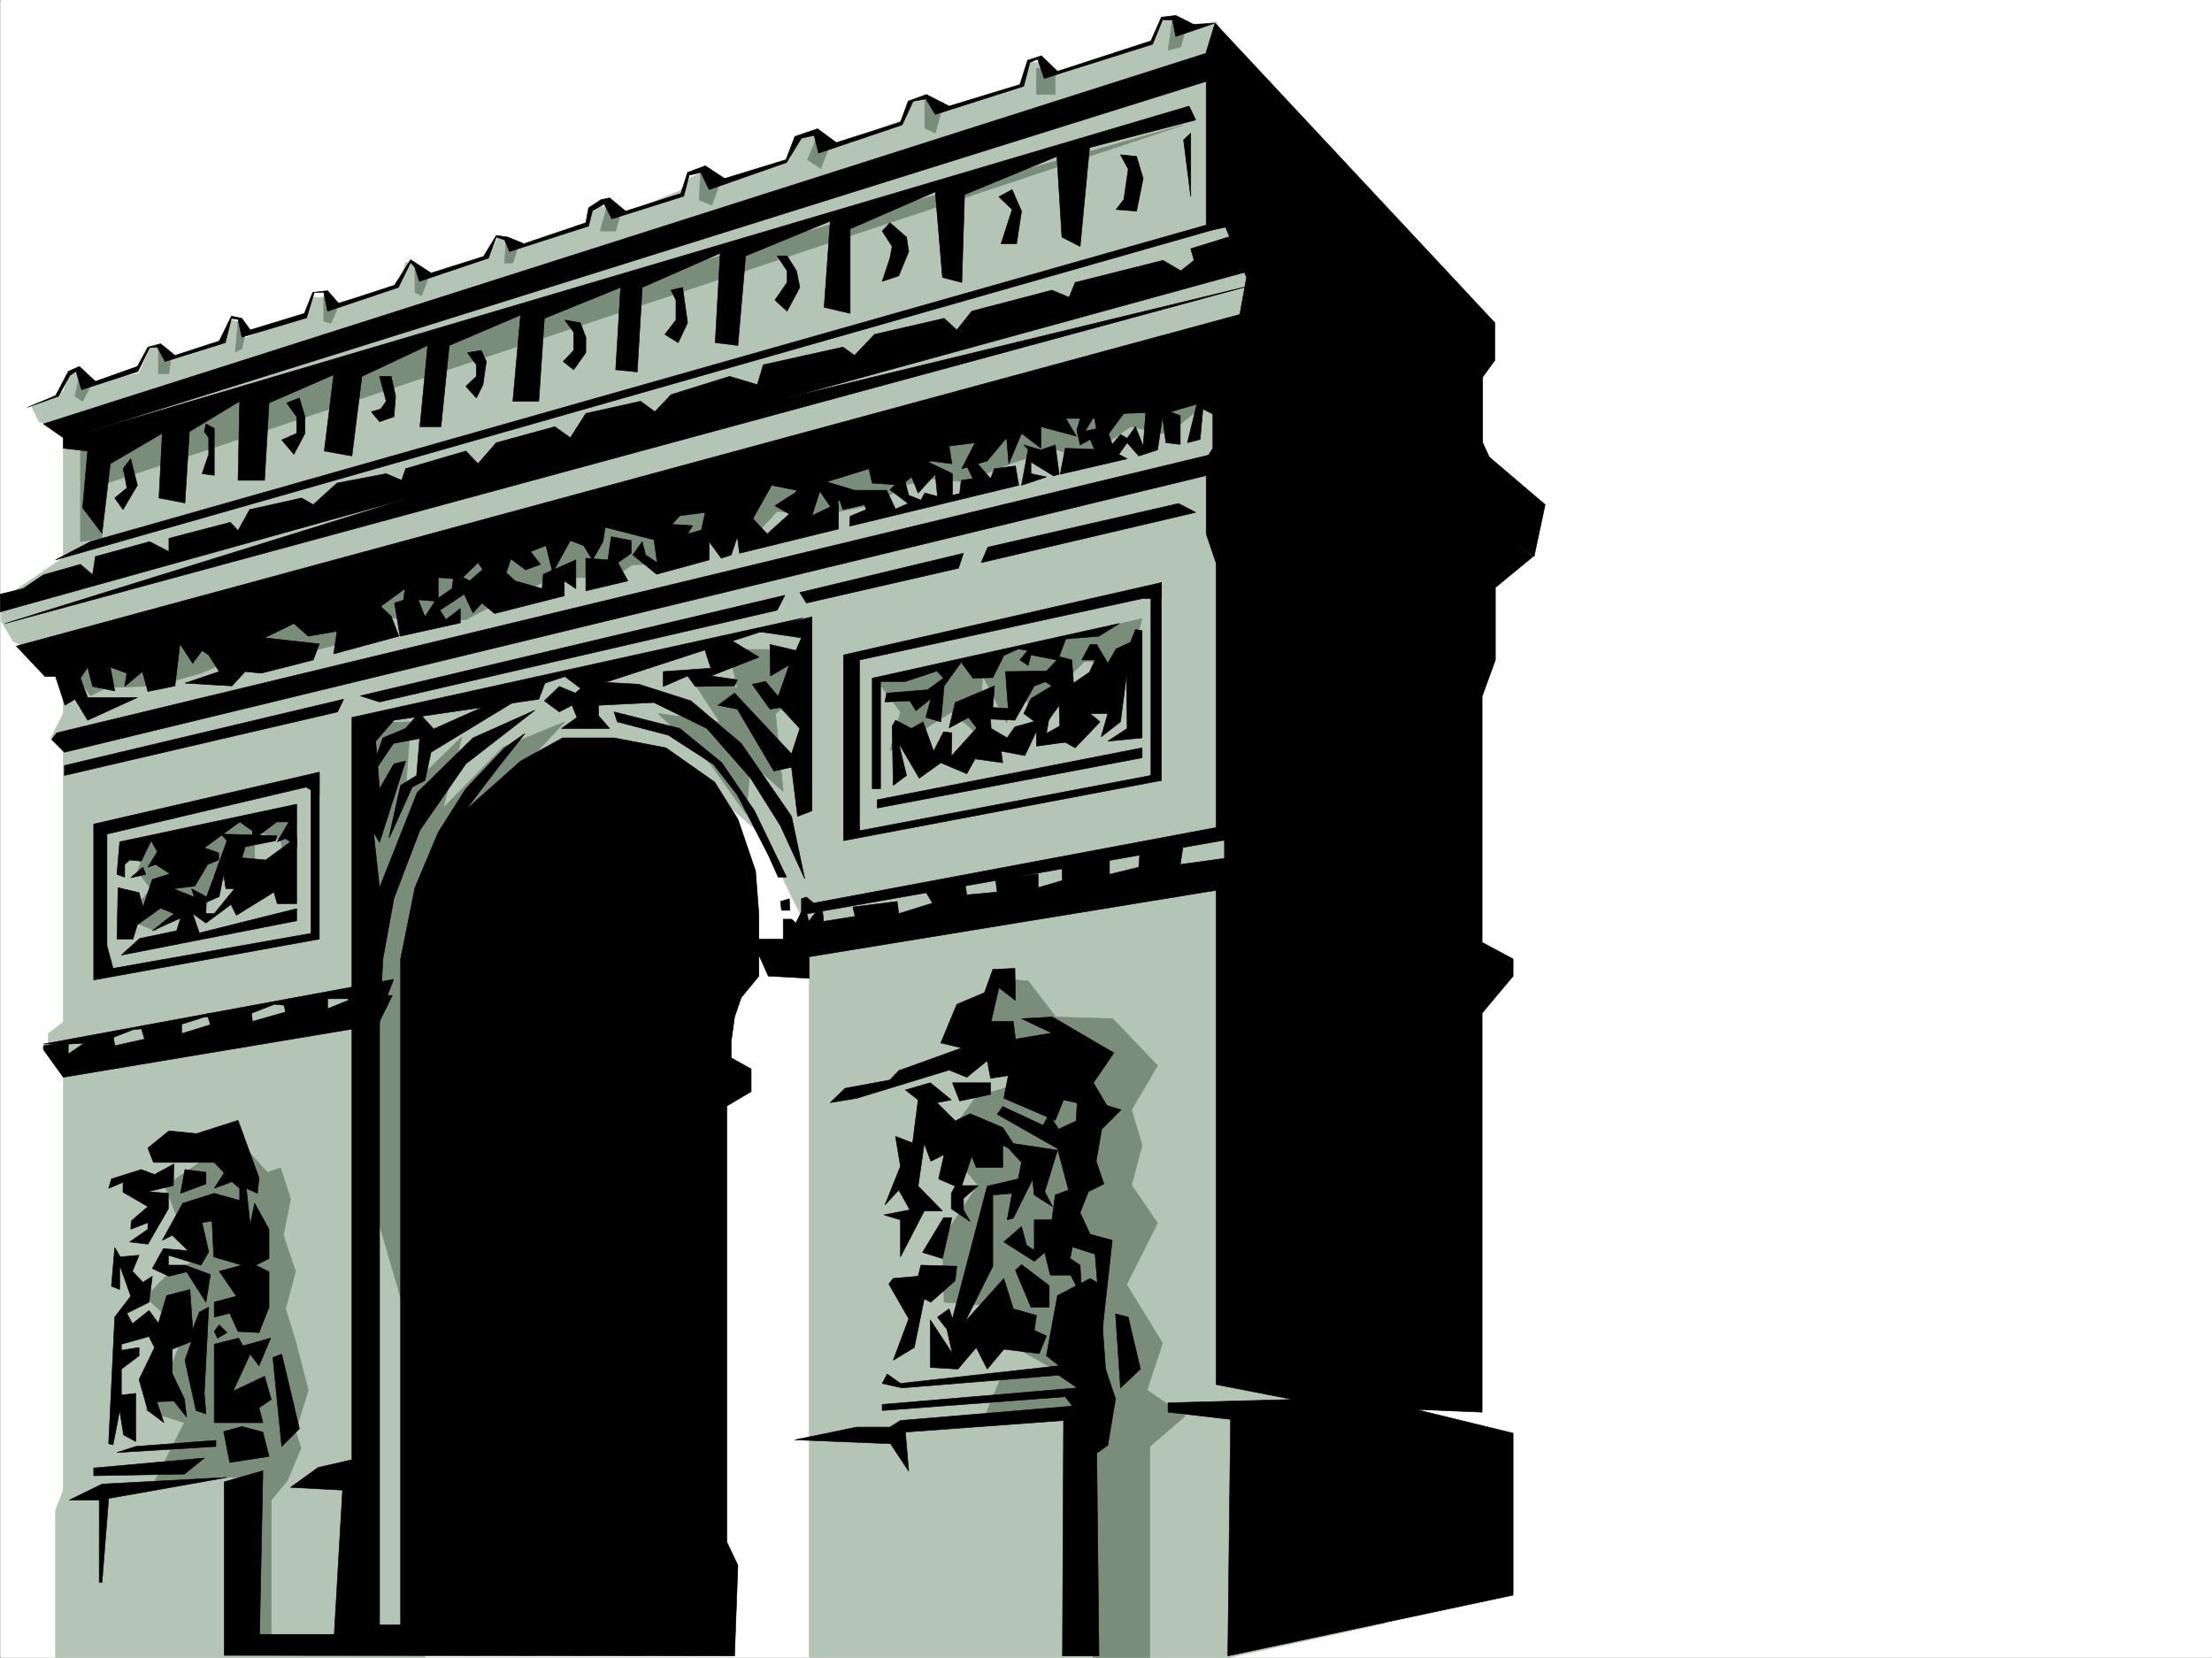 <svg xmlns="http://www.w3.org/2000/svg" width="2997.387" height="2246.668"><rect width="100%" height="100%" fill="#333333" stroke="none"/><defs><clipPath id="a"><path d="M0 0h2997v2244.137H0Zm0 0"/></clipPath><clipPath id="b"><path d="M1 22h1876v2222.137H1Zm0 0"/></clipPath><clipPath id="c"><path d="M0 22h1877v2222.137H0Zm0 0"/></clipPath></defs><path fill="#fff" d="M.371 2246.297h2997.016V0H.371Zm0 0"/><g clip-path="url(#a)" transform="translate(.371 2.16)"><path fill="#fff" fill-rule="evenodd" stroke="#fff" stroke-linecap="square" stroke-linejoin="bevel" stroke-miterlimit="10" stroke-width=".743" d="M.742 2244.137h2995.531V-2.16H.743Zm0 0"/></g><g clip-path="url(#b)" transform="translate(.371 2.16)"><path fill="#b5c5b5" fill-rule="evenodd" d="M575.434 2244.137H74.914v-200l10.52-26.977v-572.973l-20.254-26.234v-19.473l20.254-15.718V1005.25l-17.243-6.723 17.243-33.707v-62.91l-68.192-35.23-15.758-26.938v-29.207l83.95-56.93v-173.02l-33-11.26-9.739-20.216 42.739-20.957 8.953-24.71h10.52l15.718 14.976 67.445-14.977 15.72-36.714h8.991l21.742 16.46 71.16-25.453 7.508-26.195 14.23 4.457v21.738l87.665-35.972 8.992-20.957h12.746l13.492 8.992 89.145-23.227 9.738-32.96h10.477l26.238 16.5 77.184-25.493 11.222-25.453 13.489 4.496 10.476 11.223 98.926-31.438 5.238-25.492h25.492l5.985 14.23 86.918-35.933 14.976-17.984 15.72-6.727 16.5 14.977 103.378-34.446v-15.757l14.234-11.223 16.5-3.754 25.493 14.977 98.882-37.418 3.754-23.97 21.739-6.765 26.199 20.215 108.66-33.703 5.238-32.18h18.727l21.742 17.203 128.871-41.914 11.965-30.734 13.492-4.496 16.5 14.976 44.184-10.48 228.539 471.898v1698.739l-211.297 46.453h-568.672v-982.703l-65.18-133.328-114.64-97.36zm0 0"/></g><g clip-path="url(#c)" transform="translate(.371 2.16)"><path fill="none" stroke="#b5c5b5" stroke-linecap="square" stroke-linejoin="bevel" stroke-miterlimit="10" stroke-width=".743" d="M575.434 2244.137H74.914v-200l10.52-26.977v-572.972l-20.254-26.235v-19.473l20.254-15.718V1005.25l-17.243-6.723 17.243-33.707v-62.91l-68.192-35.23-15.758-26.938v-29.207l83.95-56.93v-173.02l-33-11.26-9.739-20.216 42.739-20.957 8.953-24.71h10.52l15.718 14.976 67.445-14.977 15.72-36.714h8.991l21.742 16.46 71.16-25.453 7.508-26.195 14.23 4.457v21.738l87.665-35.972 8.992-20.957h12.746l13.492 8.992 89.145-23.227 9.738-32.96h10.477l26.238 16.5 77.184-25.493 11.222-25.453 13.489 4.496 10.476 11.223 98.926-31.438 5.238-25.492h25.492l5.985 14.23 86.918-35.933 14.976-17.984 15.719-6.727 16.5 14.977 103.379-34.446v-15.758l14.234-11.222 16.5-3.754 25.493 14.976 98.882-37.417 3.754-23.97 21.739-6.765 26.199 20.215 108.66-33.703 5.238-32.18h18.727l21.742 17.203 128.871-41.914 11.965-30.734 13.492-4.496 16.5 14.976 44.184-10.48 228.539 471.898v1698.739l-211.297 46.453h-568.672v-982.703l-65.18-133.329-114.64-97.359zm0 0"/></g><path fill="#7a8c7a" fill-rule="evenodd" stroke="#7a8c7a" stroke-linecap="square" stroke-linejoin="bevel" stroke-miterlimit="10" stroke-width=".743" d="m1634.477 546.031-51.688 42.7-50.949-10.481-62.168 43.441-39.726-12.746-56.93 17.985-65.18 26.195-44.222-4.496-35.227 8.25-43.441 26.98-77.184 14.977-54.703-5.984-33.703 36.675-50.945-4.496-38.985 37.457-72.648 3.012-26.235 17.203h-78.668l-65.925 28.465-54.7 28.465-110.886-2.227-27.723 26.938-82.422 20.996-61.426-6.762-76.441 33.703-61.426 17.242-66.707 2.23-21.738 11.263-20.957-32.965 92.156-37.457 152.844-65.922 167.816-14.977 212.82-66.664 233.743-76.402 708.804-153.543zM109.032 503.336l-7.508 33.703L112 543.766l10.48-20.215zm105.609-30.696v33.704h14.27l2.23-19.469zm107.914-37.456-3.754 41.953 8.992-4.496 5.985-25.493zm116.129-34.45v34.45l9.734 2.972 8.25-18.691zm123.633-44.218v39.722l8.992 4.496 8.25-22.48zM685.95 323.59l-2.266 32.926h11.262l5.98-19.473zm137.867-48.715-10.516 38.2h20.996l6.723-23.97zM949.68 228.46l-2.266 42.7 17.243 6.723 10.476-29.207zm158.082-44.964-13.488 32.961 17.984 12.004 13.488-35.23zm145.375-47.191v37.457l14.23 6.761 11.223-41.21zm151.356-44.184v35.969h25.453V97.36Zm184.277-65.926-5.98 41.957 17.242-4.496 8.25-30.695zm15.015 143.071L138.24 656.879v72.648l-29.207 4.496V591.738Zm-562.687 710.836h-53.96l12.003 51.652-58.453-5.984 34.445 52.433-83.164-11.223 71.2 68.895 47.937 67.41 6.023-69.637 44.18 38.942-10.477-105.61 25.453-20.214-10.476-56.926zm-484.762 98.101-6.765 94.387 76.441-74.172-25.496 96.656 80.937-82.422 83.91-34.449-178.335 191.004-41.953 198.473 6.761 421.691-48.718-167.777-5.98-375.985 8.991-265.918zm-358.902 173.02-11.258 29.207 17.985 23.968-32.961 41.211 39.726 15.72 41.953-43.442 23.969 27.722 11.223-58.414 56.968 20.957v-83.129l35.188 13.493 13.492 65.882v-112.335l-231.512 52.433zM1188.7 922.8l31.472 41.915-14.27 52.433 83.95-52.433 35.187 30.73 6.766-79.41 32.219 63.656 17.984-56.89 23.969 68.894 32.96-65.925 30.735-29.208h29.207l19.473 50.204 29.246-108.618zm-865.403 622.43 38.946 43.442 17.984-6.02 13.492 41.953-9.738 49.422 16.5 48.72-13.488 50.91 13.488 43.437 17.242 66.668-17.242 56.183 7.469 22.485-18.73 44.183-21.7 26.196v199.253l-26.977-8.25v-221.695h-41.957l-90.672 8.25 41.954-82.426-52.434-16.46 37.46-68.149 14.974-36.715-52.434-48.68 33.707-35.19 32.219-13.49-39.727-101.894 59.195-40.43 12.004-32.218zm1069.933-215.753 37.458 48.718 77.183 2.23 60.684 63.657-35.23 59.937 14.273 47.938-14.273 53.918 35.23 51.691-41.953 83.125 48.719 79.414-20.996 63.657 51.687 35.226-47.937 41.172v286.137h-77.18v-338.57l-149.09 17.988 24.711-59.16 67.45-13.489-70.462-39.726 17.989-41.914-92.16-6.766-2.231-86.137 47.937-72.648-47.937-56.93 45.71-62.91 56.93-17.203-56.93-51.691 30.692-91.375zm0 0"/><path fill-rule="evenodd" stroke="#000" stroke-linecap="square" stroke-linejoin="bevel" stroke-miterlimit="10" stroke-width=".743" d="m200.407 1555.711 7.507 19.473h82.422l13.492 14.23-13.492 20.957 23.969-8.992 10.48 8.992v16.5l-34.449-9.734-42.695 13.449-27.723 50.207 13.489-6.766 21.703 20.996-33.707-3.011-14.973 26.98 22.48 10.48 23.97-5.984 26.195 41.172 6.023-37.418-34.488-12.746h-22.48v-13.488l44.222 13.488 10.476-17.984-8.992-39.688 13.489-2.27 2.27 48.72 38.198 11.222-30.73 8.25 23.226 33.703-29.953 8.211v20.254l20.957-5.277 11.262 24.75 28.465 1.484 13.488-34.445v-47.938l-17.984-8.992 17.984-8.992v-39.688l-19.469-35.23-6.023 29.21-5.238-49.425 15.015 6.766 2.227-20.996-28.465-77.887-56.187 17.984-37.457-3.754zm0 0"/><path fill-rule="evenodd" stroke="#000" stroke-linecap="square" stroke-linejoin="bevel" stroke-miterlimit="10" stroke-width=".743" d="m250.61 1584.918-5.98 32.219 34.445-12.746v-15.72zm-99.625 12.707 40.43-12.707 17.984 6.726 26.238-14.234-.742 29.211-34.488 8.25 27.722 2.266v20.957l-27.722 47.937-24.711-3.012 24.71-17.203v-8.992l-23.226 8.992.785-11.261 22.442-19.473-33.704-19.469v-13.492l-19.472 8.25zm4.495 92.902-4.495 52.434 11.222 4.496v-32.96l14.973 41.952-21.7 28.465-8.25 171.492 5.985 1.528 8.992-46.454 5.239 32.961 16.5 8.996v-65.18l-19.473 2.266v-35.226l23.969-17.988v-11.223l-23.969 3.754v-8.25l37.457-10.477 7.469 14.973-20.957 43.441 11.965 41.953 21.738 16.461-9.734-28.464 23.226-.743 17.242 21.743-3.011-24.715-16.461-34.485v-32.922l26.199-10.52-8.996 25.497 15.015 68.148 13.45 4.497-2.227-27.72 5.98-116.831-12.746 6.726-8.953 23.223-3.754-53.918-31.476 8.211-11.258 37.457-12.711-17.203-22.48 17.945-7.508-14.23 29.988-14.977 4.5-35.187-12.75 8.25-14.23-14.977 8.992-21.738-25.492 2.266zm141.583 104.868-6.727 8.992 4.496 8.953 12.746-7.469zm26.234 17.945-32.96 8.25v106.351h65.921l-5.238-20.214 16.5-11.22-8.992-31.476-42.739 20.215 23.227-50.164 12.004 15.715 15.719-37.457-37.457 10.52zm46.453 26.238 12.004 120.582 23.969-23.969-23.969-101.109zm-242.773 149.789v10.48l122.89-2.226 26.981-21.742zm31.476-20.957 25.493-8.25 108.62-8.25v8.25zm144.629-28.465 8.211 41.957 53.215-8.25-8.25-32.96-28.465-7.508zm-164.843 71.165-44.223 21.699h40.469v111.632h3.754l8.992-113.859 160.347-28.465zm1072.16-167.778 20.996-56.188-26.977-47.195 5.98-7.469 33.743-3.007 3.754-14.977 48.68 1.484-2.227 19.473-33 29.207-8.957-4.496-13.488 65.922zm0 0"/><path fill-rule="evenodd" stroke="#000" stroke-linecap="square" stroke-linejoin="bevel" stroke-miterlimit="10" stroke-width=".743" d="m1260.602 1788.629 29.992 45.707-7.508-32.961-12.746-16.46 15.758-11.259 4.496 13.488 47.191-179.78 41.957-9.739 4.497-22.441-17.989-19.473-7.465-3.754v29.95h-35.972l-5.985-14.973-13.488 39.687h22.442l-20.215 17.242v15.719l8.996 15.715-25.496-17.203v-20.957l5.281-9.774-22.484-9.738 7.468-32.922-17.984 8.953-8.957-23.965-8.25 57.672 32.96 33.742h-24.71l-32.219 62.168v-50.203l-22.48-6.726 35.191-6.762-14.976-26.941-18.73 20.214 20.995-52.433-6.762-40.469 23.227 8.992 7.504-58.414-17.242-13.488 33.703-9.738 28.465 23.226-19.469 3.754 24.75 24.711 20.215-9.734 44.222 18.726 14.231 21.703 59.941 8.993-17.242 56.187 10.477 20.211-24.711-15.715-2.27-20.96-26.195 52.433-8.25 2.23 6.727-35.933-26.2 2.23v96.613l-37.457 74.918 52.434-58.418 12.746 41.176 31.476 8.992-3.011 20.215 16.46 7.508-9.734 23.965-47.937-5.98-22.485 26.94-14.972-29.21-24.75 29.21-37.461-2.23zm0 0"/><path fill-rule="evenodd" stroke="#000" stroke-linecap="square" stroke-linejoin="bevel" stroke-miterlimit="10" stroke-width=".743" d="m1278.59 1650.059-28.465 47.195 26.977 8.25 12.75-55.445zm80.195-150.536-7.507 10.48 81.68 46.45 14.972 56.188-17.984 6.726-4.496 33.703h-23.97v41.211l-10.48-6.765-6.761-25.454-23.97 20.958 41.212 26.238 14.234-12.004 7.504 30.73h27.723l14.976 29.954-2.27-43.442-13.488-8.992 3.012-15.719 30.73 9.735 8.993 110.851 14.234-129.578-29.988-8.25-13.492-29.207 11.261-28.465 20.957-10.48-10.476-30.735 7.504-43.437 26.2-26.2-59.161-17.984-1.524 32.961-23.968 11.223-12.746-20.215-8.25 14.973zm-68.191-32.218 9.734 24.71 41.954-8.953v-15.757zm0 0"/><path fill-rule="evenodd" stroke="#000" stroke-linecap="square" stroke-linejoin="bevel" stroke-miterlimit="10" stroke-width=".743" d="m1337.785 1437.355 4.497 23.97 23.968-3.755-5.98 30.73 69.676 29.954 11.222-27.723 62.207 13.488-21.738-36.714 27.719-40.43-83.164-48.68-41.953 2.23 41.21 19.473-49.46 8.25-2.973-23.968h-29.988l10.476-45.707 22.485 17.242-.743-43.442-29.953 1.489-11.261 31.472-37.457 15.72-21.739 52.433 28.504 6.726-85.433 30.73-12.004 12.708-60.684 11.261-20.215 19.473 35.973-5.984 125.121-38.2 23.969 9.735zm38.204 283.868 20.996 50.203h24.71v-29.207l-37.456-28.465zm0 0"/><path fill-rule="evenodd" stroke="#000" stroke-linecap="square" stroke-linejoin="bevel" stroke-miterlimit="10" stroke-width=".743" d="m1477.141 1732.48-44.184 23.188-15.015 81.64 17.242 13.489-215.012 23.969-17.984-12.707-6.766 12.707 26.98 6.023 212.04-17.242 25.492 17.242-264.512 22.441v8.25l248.012-18.726 9.738 12.746-233 19.473-14.27 8.992h-44.925l-83.91 17.203 129.617 5.238 24.71 37.461-4.495-53.176 214.27-15.718-1.489 319.054h49.465l-3.012-274.87 14.973-10.481 10.52-62.914-13.489-40.465-8.25-115.348zm34.484 47.938 6.727 100.371 26.976-25.492-16.5-70.383zM58.825 1417.14v5.239l26.98 37.457 426.309-71.16 19.468-39.688h-6.722l8.25-20.996-60.723 11.262-.742 16.46-27.723 11.224v-15.72l-59.941 7.509 3.012 12.707-44.965 12.746-1.485-14.977-59.941 4.496 4.496 14.977-38.984 11.965v-16.461l-54.7 8.992 4.497 14.976-40.43 8.993-2.266-14.977-34.449 8.211-26.234 17.988v-15.719zm0 0"/><path fill-rule="evenodd" stroke="#000" stroke-linecap="square" stroke-linejoin="bevel" stroke-miterlimit="10" stroke-width=".743" d="m58.825 1414.871 474.285-87.621-35.973 26.195h-55.445l-53.215 8.996-16.461-1.488-33 12.746-62.168 4.496-32.96 10.48-63.696 6.727-44.223 17.243-44.183 2.226zm965.769-142.285h36.715v-26.977h11.262l5.984 5.239 11.965-24.711 5.277 22.484 13.45-17.246 5.28 2.23 1.485 15.016 42.695-6.766-2.968-12.707 59.937-7.507 2.23 16.46 45.708-14.23-8.993-14.977 53.215-10.48 2.23 14.234 41.212-3.753-2.27-17.204 57.711-7.507v18.726l32.961-9.734-.742-20.957 64.437-7.508v20.215l39.727-9.735 1.484-19.472 59.2-12.707-4.497 28.464 59.938-8.25v-35.972l29.953 44.222-28.465 32.922-564.176 92.157v29.21l-55.441-3.011-12.75-28.465zm0 0"/><path fill-rule="evenodd" stroke="#000" stroke-linecap="square" stroke-linejoin="bevel" stroke-miterlimit="10" stroke-width=".743" d="m1659.227 1138.516-573.203 101.109v-21.738l6.762-2.227 9.738 8.211 558.191-104.828zm-601.668 83.124 1.523 11.965h11.223l-.742-15.718zm0 0"/><path fill-rule="evenodd" stroke="#000" stroke-linecap="square" stroke-linejoin="bevel" stroke-miterlimit="10" stroke-width=".743" d="m1663.723 2244.027 386.621-82.382v-219.47l-131.883-32.179 89.89 3.715v-540.754l41.993-50.203v-23.227l-41.992-22.441V943.758l17.984-49.422v-98.14l50.95-41.958-400.813-309.32-33.004 92.121v70.418l-8.992 14.234v101.856l13.492 39.683v361.793l24.75 31.438-24.75 32.96v686.872l104.16 20.215-169.34 4.496v12.707l84.688 9.734zm-668.336 0-691.559-.742v-235.187l52.43-14.977-4.496 221.7h101.152l11.262-195.5-70.457-3.715 37.457-26.981 45.707-10.477V972.223l611.406-134.817-298.957 97.36-23.968-17.989-26.98 8.993-8.25 21.742-196.282 28.465-24.75 28.464 5.238 64.395 19.512-33.703 15.719-3.754-35.23 110.105-8.212-13.488 8.211 74.914 50.988-128.832 75.657-74.133 83.91-37.46-93.645 72.648-62.207 89.89-35.191 92.122-15.016 82.382-4.496 87.664v814.922h28.504v-902.586l19.473-96.617 31.476-74.914 37.457-59.16 52.434-55.402 27.723-19.512-36.715 46.45-43.442 56.929 74.172-65.922 56.93-31.434h69.676l70.457 13.489 65.925 46.41 31.473 50.207 23.969 70.379 4.496 59.195v83.129l-23.965 29.207-8.996 26.234-4.496 32.965v22.442l26.98 14.976v30.73l-32.96 19.473v590.957l14.972 31.477zm0 0"/><path fill-rule="evenodd" stroke="#000" stroke-linecap="square" stroke-linejoin="bevel" stroke-miterlimit="10" stroke-width=".743" d="m564.547 969.953-14.976 17.242-30.735 12.75-12.707 35.93 5.239 3.754 21.742-32.219 35.933-6.723 17.985-13.492-15.72-17.242zm0 0"/><path fill-rule="evenodd" stroke="#000" stroke-linecap="square" stroke-linejoin="bevel" stroke-miterlimit="10" stroke-width=".743" d="m667.965 952.008-98.922 44.183-4.496 54.66-21.703 13.489-15.758 70.422h.746l30.73-68.153 17.243-8.992 8.25-38.203 114.602-69.676zm111.629-12.746-21.738-8.996-20.215 19.472 20.215 14.977 17.242-8.992 6.727 16.5-20.957 14.972h65.18l-14.977-17.242v-14.23l74.914-3.715 71.945 35.187 59.2 67.41 40.429 64.438 32.96 71.902-17.948-84.648-68.188-98.887-68.191-57.672-70.422-22.441-68.188-3.754zm0 0"/><path fill-rule="evenodd" stroke="#000" stroke-linecap="square" stroke-linejoin="bevel" stroke-miterlimit="10" stroke-width=".743" d="m836.524 978.203 68.933 17.988 61.465 39.684 32.219 41.21 41.957 81.645 13.488 29.95h11.223l-43.441-89.89-44.223-65.142-56.93-46.453-89.187-22.48zm62.211-68.153v20.216l32.96-14.23 10.477 14.23 53.215-.743 3.754-8.25-35.973-5.238 65.18-25.453-36.715-22.484-37.457 8.992 8.992 28.465zm0 0"/><path fill-rule="evenodd" stroke="#000" stroke-linecap="square" stroke-linejoin="bevel" stroke-miterlimit="10" stroke-width=".743" d="m995.387 939.262-22.48 16.46L999.14 961l49.422 83.871 24.008-5.242 8.21 66.668 19.512-7.508V835.88l-75.699 19.512 61.43 8.953-7.469 17.242-35.23-8.25.742 42.7 25.496-14.977-14.977 42.699-17.242-20.215-17.988 3.754 23.97 33.702 14.234-2.27 26.234 28.465-11.222 34.45zM432.7 1272.586l-8.25-8.25-271.235 47.938-8.25-30.731v-151.277l269.75-63.657 17.985 10.477v-30.73l-305.723 70.417v211.22zm0 0"/><path fill-rule="evenodd" stroke="#000" stroke-linecap="square" stroke-linejoin="bevel" stroke-miterlimit="10" stroke-width=".743" d="M421.438 1066.61v202.226l11.262 3.75v-226.23zm-262.985 118.316 10.516 3.754v-17.204l6.727-6.023 15.718 1.527 13.489-27.722 8.25 14.972-12.746 20.961 10.52-3.715 19.468 12.708-23.965 7.507-12.75 37.457-5.238-19.511-28.465-6.727-1.524 69.676h21.739l5.984-19.469 31.473-22.484 17.988 7.469-29.207 23.226 38.2-17.203-5.239 17.203-50.207 10.477-24.711 22.484 237.496-46.453v-16.461l-131.887 32.961-8.953-26.234 17.946 12.746 35.23-26.196 8.25-26.238-32.219 39.688h-11.261v-23.188l-19.47-10.516 3.755 11.262-28.465-11.262 29.207-3.714 17.242-29.207 14.977-6.024v-9.734l-19.473-6.727 47.938-35.23 17.242 12.004v12.75l32.96-24.754h16.5l-15.757 26.98 11.262-4.496 14.976 11.262v-57.711l-239.762 50.945zm0 0"/><path fill-rule="evenodd" stroke="#000" stroke-linecap="square" stroke-linejoin="bevel" stroke-miterlimit="10" stroke-width=".743" d="m299.328 1130.266 75.66 2.226-1.484 6.766-41.215 8.25-4.496 14.972 32.22 2.973 41.956-30.691v89.89h-26.238l-4.496-15.758-50.946 31.477-8.21-16.5 6.722-19.473h-12.746l-2.973-20.214-6.02 30.73-20.214 8.957 30.73-84.613zm-105.648 44.925 3.754 9.735-20.254 4.496zm1380.113-117.574-14.23-6.765-394.832 74.914v-231.43l382.867-83.168h26.195v-21.7l-430.8 98.102v251.688zm0 0"/><path fill-rule="evenodd" stroke="#000" stroke-linecap="square" stroke-linejoin="bevel" stroke-miterlimit="10" stroke-width=".743" d="M1573.793 1057.617V789.47l-14.23 6.726v261.422zm-56.929-212.746-334.93 74.176v149.789h11.262V923.543h33.703l42.699-14.234 8.992 9.738-21.699 15.719-55.484 4.496-2.23 12.004 33.706-1.528 8.25 13.492 20.215-16.464-6.727 25.457 20.215 5.98 4.496-48.68 23.227-32.218 15.758 21.742 26.976-.742 14.977-29.992 19.473-8.954 12.746 2.227-10.48 12.75 11.222 7.465 3.754-14.23 35.23 6.765-23.265 24.71 16.5 10.477-28.465 17.243-9.735 20.214 26.196 19.473 21.738-30.73 1.527 46.449 20.215 11.262 33.703-35.23-13.488-11.224h23.965l-8.953 31.438 26.199-20.215 8.25-63.652.742 72.644-26.238 17.246 46.492-4.496V854.61l-8.992-1.484-6.766 17.242-19.472 8.992-11.262 19.473-14.973-25.496h-8.992l-11.223 21h17.985l-7.508 16.46-21.738 14.974-2.227-31.434-17.246-4.496 8.992-23.969 44.969-3.754zm0 0"/><path fill-rule="evenodd" stroke="#000" stroke-linecap="square" stroke-linejoin="bevel" stroke-miterlimit="10" stroke-width=".743" d="m1425.45 909.309-62.954.742 3.754 50.168-20.957-1.489 2.23-29.207-53.175 22.485-8.25 34.445 26.234-14.23 11.223 14.23-34.488 38.203.785-31.476-11.262-1.485-13.488 26.196-14.235-39.688-15.718 8.992-21.738-11.218-4.497 8.21 1.485 80.153 17.988-13.488-10.48-43.442 27.722 47.195 29.207-20.957 35.23 14.977 11.22-20.215 37.5 5.238-2.27-15.757 32.219 6.02 15.757-32.962v20.215l43.438-5.98-1.484-26.98-28.504 15.718 3.754-21.7-46.45 12.747-10.48 14.976-21.738-12.75-.746-12.746 32.964 1.528 26.235-46.454 30.734-11.218zm-236.75 185.765v-11.262l358.898-70.378v13.449zM37.086 552.016l41.953-14.977 15.72-28.465 8.25-5.238 7.507 24.71 76.402-24.71 15.758-32.219 10.477-.742 10.48 19.469 81.68-25.453 8.25-32.961 8.992 1.484 5.238 23.969 87.664-26.195 10.477-34.45h12.75l5.238 25.457 95.91-32.218 16.504-33.707 5.98 6.765 5.981 18.73 93.645-31.476 10.52-28.465 11.222 3.754 6.762 15.719 107.136-34.45 5.239-20.956 18.73-10.516-6.726-4.5-17.243 11.262-3.754 20.215-83.91 28.464-21.738-8.992-15.719-2.23-17.242 28.465-71.164 22.445-21.738-14.234-5.98-3.754-21.743 34.488-75.695 24.71-14.977-17.241-20.215 2.265-11.261 28.465-73.43 22.445-11.223-15.718-14.23-3.012-16.5 33.707-59.942 19.508-19.472-15.758-17.242 4.5-14.23 26.234-56.93 20.215-21.743-20.215-14.972 6.727-17.246 32.96zm0 0"/><path fill-rule="evenodd" stroke="#000" stroke-linecap="square" stroke-linejoin="bevel" stroke-miterlimit="10" stroke-width=".743" d="m815.567 270.375 13.488 26.238 97.398-30.734 7.47-28.426 15.757-3.754 11.223 23.227 104.906-36.715 20.215-32.961 17.242-3.754 5.98 23.969 113.157-38.2 14.976-32.18 17.242-3.01 12.746 20.956 119.883-38.199 8.25-32.18 10.477-4.496 8.992 26.196 146.86-46.41 13.492-32.962h13.449l4.496 22.442 52.473-17.945-28.465 1.484-24.008-12.004-19.473 2.27-14.23 32.218-126.606 41.172-21.742-20.957-18.726 5.98-10.48 32.962-95.911 29.207-30.734-15.72-24.711 8.997-10.48 28.465-86.919 27.68-25.492-18.727-30.695 10.516-12.004 31.437-83.164 25.453-26.235-17.203-23.968 8.992-8.996 28.465-74.914 23.969-21.739-17.985zM2009.133 599.95v-89.11l16.461-22.48v-50.95L1646.481 31.477l-12.004 38.941v242.656l26.238-5.238 28.465 68.148-16.46 89.891 406.089 288.363 14.976-70.379-75.66-64.437zm0 0"/><path fill-rule="evenodd" stroke="#000" stroke-linecap="square" stroke-linejoin="bevel" stroke-miterlimit="10" stroke-width=".743" d="M1639.758 108.621 112 587.242 1611.254 143.81l8.992 18.73-143.851 37.457-12.746 134.074-24.711-12.746-6.723-109.363-125.16 51.691-3.715 119.098-26.238-6.766-9.735-116.086-115.382 50.204v114.601l-35.23-8.25 8.25-116.828-114.641 47.152-10.48 121.368-30.731-3.754 6.765-121.329-105.648 46.415-6.766 114.601-29.207-2.973 6.723-111.628-103.38 41.952-7.508 112.336h-35.187l10.476-116.832-96.656 41.21-11.219 110.106h-28.504l10.516-110.105-89.188 41.914-13.488 107.878-37.457-6.726 12.746-103.379-87.664 38.2-5.98 104.866h-35.973l2.23-107.132-68.152 41.21-6.023 96.614-35.188-6.723 4.496-87.625-70.457 41.172-11.222 94.39L112 688.356l6.766-77.144-32.961-3.754v-14.23l-26.98-18.73L1653.989 65.921ZM75.286 758.734l1586.171-452.386v-8.993L122.481 734.023Zm1618.39-371.488L7.098 844.871l546.969-170.004L.37 829.157v-23.97l30.735-7.507 27.719-18.692 50.207-14.23 16.46 14.23 3.754-24.75 73.43-20.215 26.235 13.493v-17.989l83.167-21.699 10.477 11.223 15.719-28.465 70.457-15.719 15.719 8.992 32.218-29.207 66.664-12.746 21 8.992 5.239-15.718 81.68-23.97 16.46 17.204 24.75-28.465 79.414-21.699 20.996 14.977 20.957-32.961 74.172-16.5 19.473 14.23 21.738-23.187 79.414-24.75 37.457 11.261 8.25-26.98 107.914-23.965 15.72 11.258 26.98-28.465 94.386-21.738 17.243 15.718 20.254-25.453 108.62-28.465 23.227 9.735 8.25-20.215 119.137-29.95 23.969 14.231 17.984-14.23-4.496-15.758 65.18-20.215 14.976 50.203-627.125 172.274zm0 0"/><path fill-rule="evenodd" stroke="#000" stroke-linecap="square" stroke-linejoin="bevel" stroke-miterlimit="10" stroke-width=".743" d="m166.703 635.18 2.266 8.953 2.973 17.242-16.461 13.492 11.222 15.719 19.473-32.961-8.996-35.934zm110.145-50.203 5.98 8.25v22.48l-8.992 26.2 16.5 2.226V580.48l-11.261-5.984zm111.629-38.946 13.492 18.73v22.481l-20.215 8.953 16.461 19.512 15.012-28.465v-22.48l-7.504-25.457zm125.863-35.972 8.992 33.707-7.464 10.515-12.75 3.715 11.222 13.488 19.512-6.722 2.23-27.723-5.984-26.98zm119.137-32.18 12.004 16.46v15.72l-14.23 13.492 14.23 15.754 8.996-17.985 4.496-31.476-6.766-14.973zM765.364 433.7l12.004 16.46v24.711l-14.274 14.973 14.274 11.261 16.46-23.226v-20.996l-7.507-19.473zm143.847-40.47 6.766 13.489v26.98l-15.016 19.469 17.989 11.223 12.746-26.98-6.727-47.934zm143.848-46.453 13.492 20.254v15.719l-16.46 23.969 16.46 14.976 17.242-32.218-4.496-22.446-12.746-20.254zm142.363-33.703 13.492 20.996-3.011 15.72-10.48 31.476 22.484-7.508 13.488-32.961-3.008-19.473-22.484-19.472zm158.082-46.41 17.989 17.203-14.977 46.45h20.996l6.727-44.184-12.746-29.207zm164.848-56.93 10.476 19.47-5.98 41.171-10.48 13.492 27.722 2.266 8.992-44.223-8.992-29.95zm85.433-20.214 9.735 77.144v-86.14zm81.641 235.183L22.11 875.605l38.945 41.172h14.23l12.75 38.946 13.489-8.211 17.242 28.465 67.41-30.735h-67.41l-9.734-26.195 9.734-14.977 6.727 26.196 29.988 5.984-6.02-32.18 22.48 8.211-2.972 17.985 23.969-20.215 7.469 26.98 36.714-7.508 6.766-56.93 17.242 26.239 12.707-17.246 8.992 5.984 14.235 22.48-46.453 15.72 63.695 3.753 17.984-19.472 21.743 2.23 70.418-17.945 8.25-21.742-74.172-8.25 39.687-19.473 19.508 17.246 38.945-6.726-4.496 30.695 88.406-23.969-10.48-26.98-14.23-13.489 32.96-23.968-4.496 33.742 20.215-18.727 29.246 2.227v-32.219l30.692 2.27 23.226-22.485 14.23 20.215 26.24-28.465 23.968 17.989 20.254-7.47-13.492-17.241 20.96-8.25 8.993 36.714 24.007-43.441 17.946 6.727 12.004 19.468 14.234-24.71 3.008-19.473 70.422 17.988 30.73-33.703 34.45-4.496-6.727 30.691 62.168-5.98 34.488-61.426 33.703 6.762-8.992 34.449 44.223-44.184 62.91-19.472 4.496 19.472 39.727 2.973 38.94-32.965 29.25 3.754-3.753-23.969 35.188-4.496-17.946 35.23 34.445-10.519 26.239-31.433 2.972 35.187 17.243-41.172 26.234 20.215V578.25l47.938 12.707-14.235-23.969h38.984l6.727 37.457 32.961-44.18 63.691-2.269 63.696-18.691 37.457-68.93zm0 0"/><path fill-rule="evenodd" stroke="#000" stroke-linecap="square" stroke-linejoin="bevel" stroke-miterlimit="10" stroke-width=".743" d="m542.063 862.117 81.68-17.988V824.66l-19.473 14.973-8.25-12.707 32.96-21.738 12.005 25.453 12.004-13.45 17.203 14.23 94.43-23.968V787.2l15.718 10.48v-38.945l-44.183 19.473-1.528 19.473-36.715-10.48-11.964-11.22 8.996-26.238-13.493-2.226-44.964 39.683-20.996-11.219-2.973 21.7-21.738 15.015-14.977 23.184-11.258-28.426-29.953 9.738zm251.765-105.609v44.183l56.93-13.492-13.453-24.71 17.95-12.747V732.54l-26.942-5.238-4.496 31.433zm76.442-22.485-12.75 17.989 32.219 26.195 71.164-19.473v-24.71l16.5 22.484 13.488-4.496 8.25-24.711 2.973 22.441 134.113-32.922v-35.23l-35.934 17.246 17.946-56.188-30.692 3.754-3.754 17.243-33.703 21.699 19.473 11.222-29.992 26.98-22.442-23.968-85.433 23.969 6.722-11.223-37.457-2.27-14.976 19.473 4.5 32.961-15.719-10.476zm0 0"/><path fill-rule="evenodd" stroke="#000" stroke-linecap="square" stroke-linejoin="bevel" stroke-miterlimit="10" stroke-width=".743" d="m1105.532 657.625 22.484 32.96 9.734-13.491 4.496 13.492 29.211-6.727 2.227 6.727-21.7 8.992-.741 13.488 229.242-55.441-4.496-26.2-28.465 3.755-5.242 13.449-19.47-22.441-12.745 5.238 8.25 17.203-15.758 2.27-2.23 17.984-9.735 2.23v-29.207l-37.457-17.988-20.254 16.5 11.258 27.684 23.227-25.454 2.972 29.95-17.203-4.496-5.242 9.734-16.5-6.723-6.723-24.71-18.77 17.242 24.75 18.69-17.241 7.505-12.004-25.453h-43.442l-52.433-15.758zm287.698-48.68-8.991 48.68 33.703-11.223-20.957-4.496v-15.718l30.73 18.726 7.469-2.266-5.238-39.687-19.473 6.727-23.223-6.727zm72.688-48.679-6.765 22.48 4.496 20.215 13.492-7.508 6.02 13.492-39.727-1.488-6.723 35.191 90.633-20.957-11.222-5.984 11.222-15.758 15.758 17.988 25.453-8.25 6.766-44.925 4.496 35.187 19.472 2.27v-38.946l-45.71-17.242-4.497 58.414-10.476-26.195-11.262 15.719-8.992-5.239-11.223 13.489-8.25-23.969-28.465 5.98 15.72-26.234zm157.336-18.731-14.23 58.414 17.242-4.496 3.715-41.172 17.988 8.992 6.02-39.722zM76.813 993.18l-6.766 8.992 17.242 17.242 1554.696-376.766v-26.941zm10.477 44.222v13.45l370.12-86.137 8.25-17.203zm400.855-94.386 26.195 8.25 538.719-124.34 10.52-20.254zm595.648-140.059 8.993 14.234 206.058-47.195 6.723-20.254zm254.739-61.426-8.996 20.957 290.71-68.148-23.226-12.004zm0 0"/></svg>
